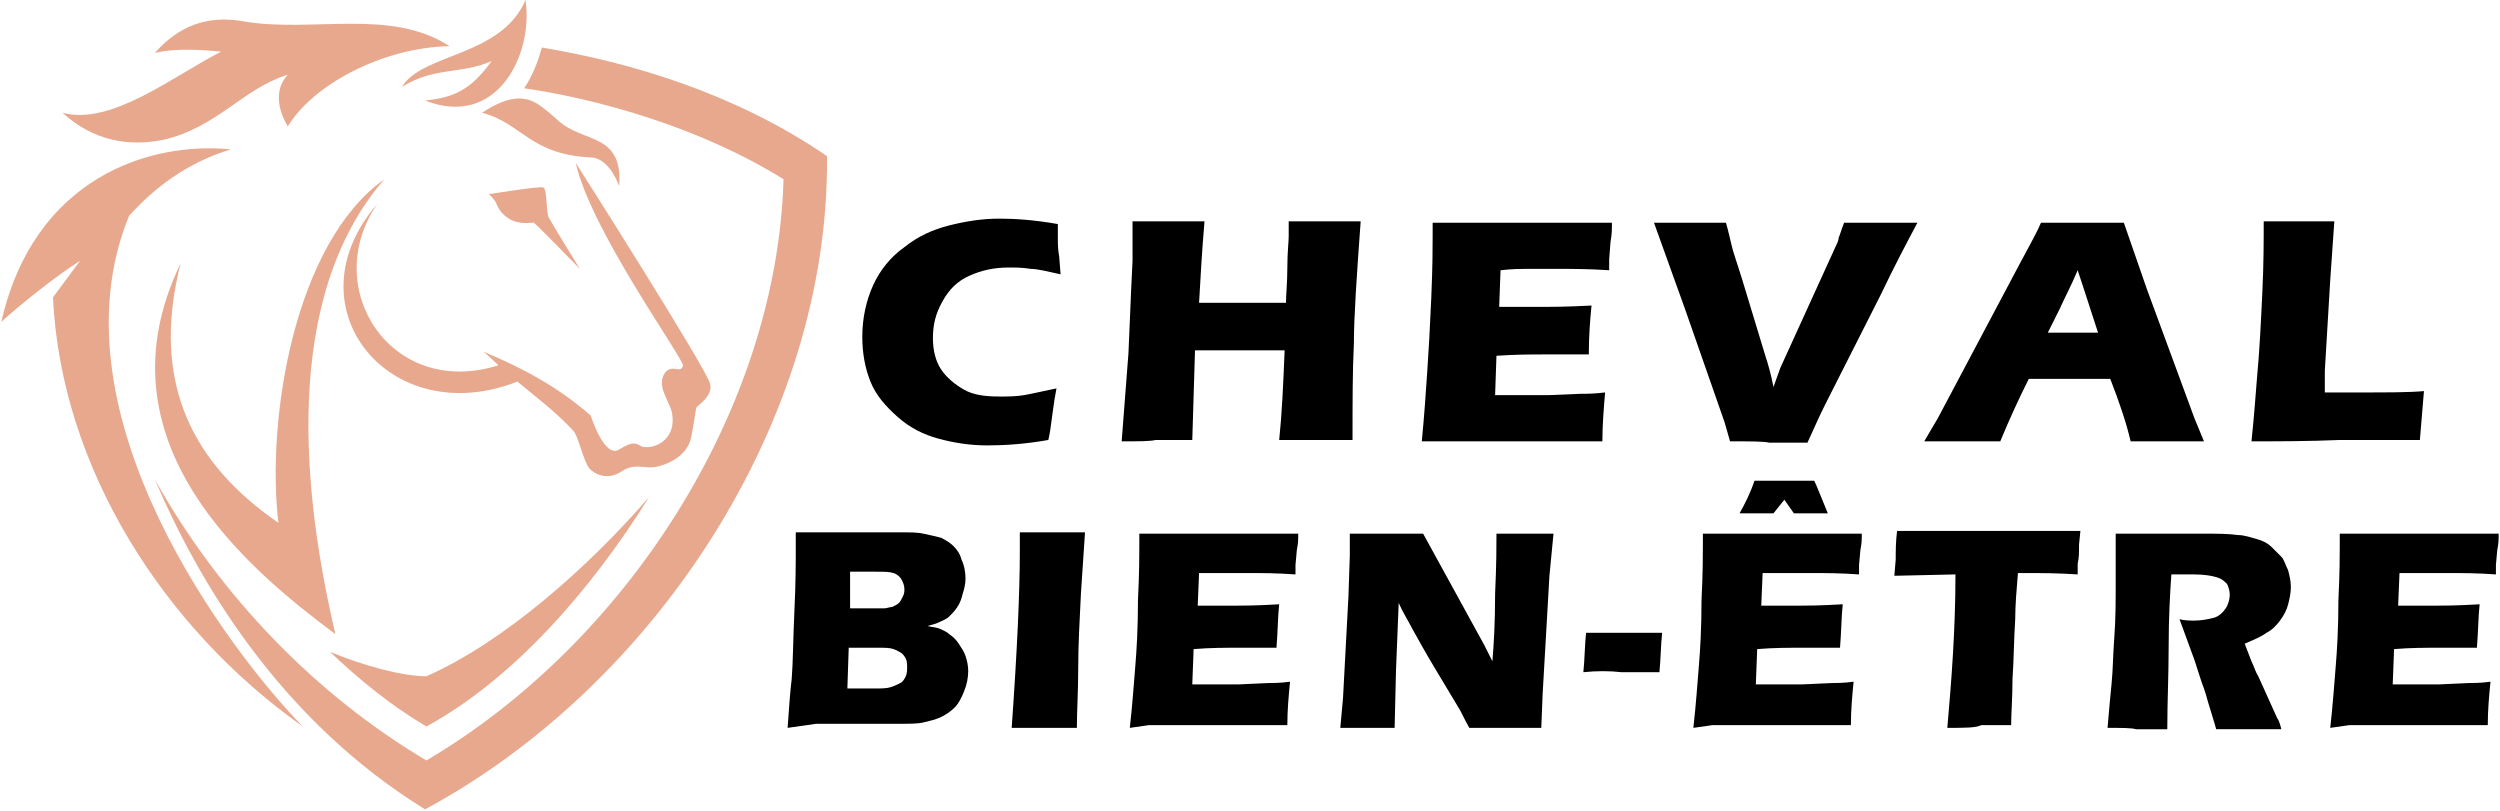 <?xml version="1.0" encoding="utf-8"?>
<!-- Generator: Adobe Illustrator 24.1.0, SVG Export Plug-In . SVG Version: 6.00 Build 0)  -->
<svg version="1.1" id="Layer_1" xmlns="http://www.w3.org/2000/svg" xmlns:xlink="http://www.w3.org/1999/xlink" x="0px" y="0px"
	 width="184.1px" height="59.7px" viewBox="0 0 184.1 59.7" style="enable-background:new 0 0 184.1 59.7;" xml:space="preserve">
<style type="text/css">
	.st0{fill-rule:evenodd;clip-rule:evenodd;fill:#E7A88D;}
</style>
<path class="st0" d="M4.6,8.3c3.6,1,8.3-2.8,11.7-4.5c-1.1-0.1-3.3-0.3-4.9,0.1c2.2-2.5,4.6-2.7,6.7-2.3c5,0.8,10.7-1,15,1.8
	C28.1,3.5,23,6.3,21.2,9.3c0,0-1.5-2.2,0-3.8c-3.3,1-5.2,3.9-9.2,4.8C9.5,10.8,6.9,10.4,4.6,8.3L4.6,8.3z M31.4,49.8
	c5.7-2.5,12-8.1,16.4-13.2c-4.3,6.9-10,13.4-16.4,16.9c-2.7-1.6-5-3.5-7.1-5.5C26.7,49,29.6,49.8,31.4,49.8L31.4,49.8z M31.4,56
	C46,47.4,57.2,30.3,57.7,13.2c-6.1-3.8-13.6-5.9-19.1-6.7c0.6-0.9,1-1.9,1.3-3c6.6,1.1,14.3,3.4,21,8c0.2,19.5-12.7,39-29.6,48.1
	c-10.7-6.6-16.7-16.8-19.9-24.3C16.2,43.9,23.3,51.2,31.4,56L31.4,56z M3.9,21.9c0.6,12.6,8.2,24.4,18.4,31.6
	C17.2,48.3,3.5,30.6,9.5,15.9c1.8-2,4.2-3.9,7.5-4.9c-6-0.6-14.5,2.1-16.9,12.7c1.2-1.1,3.9-3.3,5.8-4.5L3.9,21.9L3.9,21.9z
	 M50.3,26.9c0,0.1-0.1,0.3-0.3,0.3c-0.2,0-0.9-0.3-1.2,0.6c-0.3,0.9,0.6,1.9,0.7,2.7c0.3,1.8-1.2,2.6-2.2,2.4
	c-0.4-0.2-0.6-0.5-1.7,0.2c-1.1,0.7-2.1-2.5-2.1-2.5c-2.4-2.1-5-3.5-7.9-4.7c0,0,0.5,0.4,1.1,1c-7.9,2.5-13.2-5.7-8.9-11.9
	c-6.6,7.6,0.9,16.8,10.3,13.1c1.2,1,2.8,2.2,4.1,3.6c0.4,0.4,0.7,2.1,1.2,2.8c0.6,0.6,1.5,0.8,2.4,0.2c0.9-0.6,1.6-0.2,2.4-0.3
	c0.7-0.1,2.4-0.7,2.7-2.2c0.3-1.5,0.3-2,0.4-2.2c0-0.1,1.2-0.8,1-1.7c-0.1-0.9-9.9-16.3-9.9-16.3C43.5,16.9,50,25.9,50.3,26.9
	L50.3,26.9z M42.7,19.8c0,0-2.1-3.4-2.3-3.8c-0.2-0.5-0.1-2.1-0.4-2.2c-0.3-0.1-4,0.5-4,0.5s0.4,0.3,0.6,0.8c0.2,0.5,0.7,1,1.3,1.2
	c0.6,0.2,1.1,0.1,1.4,0.1C39.4,16.4,42.7,19.8,42.7,19.8L42.7,19.8z M24.7,46.7C18.4,42,6.9,32.6,13.3,19.4
	c-2.3,9,1.1,14.9,7.2,19.1c-0.9-7.7,1.2-20.6,7.8-25.3C20.7,22,22.3,36.5,24.7,46.7z M42.9,9.9c1.5,0.6,2.9,1,2.7,3.8
	c0,0-0.7-2-2-2.1c-4.6-0.2-5.1-2.5-8.1-3.3C37.5,7,38.7,7,39.8,7.8C41.2,8.8,41.1,9.2,42.9,9.9L42.9,9.9z M31.3,7.4
	c2.1-0.2,3.4-0.8,4.9-2.9c-2.3,1-4.2,0.4-6.6,1.9c1.5-2.5,7.3-2.2,9.1-6.4C39.3,4,36.6,9.5,31.3,7.4L31.3,7.4z"/>
<g>
	<g>
		<path d="M77.8,28.6c-0.1,0.5-0.2,1.1-0.3,1.9c-0.1,0.8-0.2,1.5-0.3,1.9c-1.7,0.3-3.2,0.4-4.5,0.4c-1.3,0-2.5-0.2-3.6-0.5
			s-2.1-0.8-3-1.6s-1.6-1.6-2-2.6c-0.4-1-0.6-2.1-0.6-3.3c0-1.4,0.3-2.7,0.8-3.8c0.5-1.1,1.3-2.1,2.3-2.8c1-0.8,2.1-1.3,3.3-1.6
			c1.2-0.3,2.4-0.5,3.7-0.5c1.2,0,2.6,0.1,4.3,0.4l0,1c0,0.4,0,0.9,0.1,1.4l0.1,1.3c-0.9-0.2-1.7-0.4-2.2-0.4
			c-0.6-0.1-1.1-0.1-1.6-0.1c-1.1,0-2,0.2-2.9,0.6c-0.9,0.4-1.5,1-2,1.9s-0.7,1.7-0.7,2.7c0,0.9,0.2,1.7,0.6,2.3
			c0.4,0.6,1,1.1,1.7,1.5s1.6,0.5,2.6,0.5c0.6,0,1.2,0,1.8-0.1S76.8,28.8,77.8,28.6z"/>
		<path d="M82.6,32.5l0.5-6.5l0.2-4.7l0.1-2.1c0-0.6,0-1.2,0-1.8l0-1.1c1.2,0,2.2,0,2.8,0c0.5,0,1.3,0,2.5,0c-0.2,2.3-0.3,4.3-0.4,6
			h6.4c0-0.6,0.1-1.5,0.1-2.6c0-1.1,0.1-1.9,0.1-2.3c0-0.2,0-0.6,0-1.1l2.8,0c0.3,0,1.1,0,2.5,0c-0.3,4.1-0.5,7.1-0.5,9
			c-0.1,2-0.1,4.3-0.1,7.1l-2.6,0c-0.4,0-1.3,0-2.8,0c0.2-1.9,0.3-4.1,0.4-6.6H88l-0.2,6.6l-2.7,0C84.7,32.5,83.9,32.5,82.6,32.5z"
			/>
		<path d="M104.7,32.5c0.2-2,0.3-3.7,0.4-5.1c0.1-1.4,0.2-3.2,0.3-5.5c0.1-2.3,0.1-3.8,0.1-4.5l0-1c1.9,0,4.1,0,6.8,0
			c2.4,0,4.6,0,6.4,0l0,0.4c0,0.1,0,0.4-0.1,1l-0.1,1.3c0,0.3,0,0.6,0,0.8c-1.5-0.1-2.8-0.1-3.8-0.1c-1.1,0-1.9,0-2.3,0
			c-0.4,0-1,0-1.9,0.1l-0.1,2.7c0.9,0,2,0,3.3,0c0.4,0,1.6,0,3.5-0.1c-0.1,1-0.2,2.2-0.2,3.6c-1.4,0-2.4,0-3.1,0
			c-1.1,0-2.3,0-3.7,0.1l-0.1,2.9h1.4c0.4,0,1.2,0,2.5,0l2.4-0.1c0.4,0,1,0,1.8-0.1c-0.1,1.2-0.2,2.4-0.2,3.6c-1.9,0-4,0-6.3,0
			l-5.2,0L104.7,32.5z"/>
		<path d="M127.4,32.5l-0.4-1.4l-2.9-8.3l-2.3-6.4c1.1,0,2,0,2.9,0c0.5,0,1.3,0,2.4,0c0.2,0.7,0.3,1.2,0.4,1.6
			c0.1,0.5,0.4,1.3,0.8,2.6l1.7,5.6c0.2,0.6,0.4,1.3,0.6,2.3l0.5-1.4l4.1-9c0.1-0.2,0.2-0.4,0.2-0.6c0.1-0.2,0.2-0.6,0.4-1.1
			c1.1,0,2.1,0,2.8,0c0.4,0,1.3,0,2.6,0c-0.8,1.5-1.7,3.2-2.7,5.3l-4.1,8.1c-0.4,0.8-0.8,1.7-1.3,2.8c-1.3,0-2.3,0-2.8,0
			C129.9,32.5,128.9,32.5,127.4,32.5z"/>
		<path d="M141.7,32.5l1-1.7l6.1-11.5l0.7-1.3c0.2-0.4,0.5-0.9,0.8-1.6c1.4,0,2.4,0,3,0c1.1,0,2.1,0,3.1,0l1.7,4.9l3.5,9.5l0.7,1.7
			c-1.4,0-2.2,0-2.5,0c-0.7,0-1.6,0-2.9,0c-0.3-1.3-0.8-2.8-1.5-4.6h-6c-0.7,1.4-1.4,2.9-2.1,4.6c-1.5,0-2.4,0-2.7,0
			C144,32.5,143,32.5,141.7,32.5z M150.8,24.5h3.7c-0.9-2.8-1.4-4.3-1.5-4.6c-0.5,1.2-1,2.1-1.3,2.8L150.8,24.5z"/>
		<path d="M165.8,32.5c0.2-1.9,0.3-3.4,0.4-4.6c0.2-2.1,0.3-4.3,0.4-6.4c0.1-2.1,0.1-3.8,0.1-5.2c1.1,0,2,0,2.8,0c0.6,0,1.4,0,2.4,0
			l-0.3,4.3l-0.4,6.7l0,1.6c1.4,0,2.2,0,2.6,0c2.1,0,3.6,0,4.7-0.1l-0.3,3.6c-2.1,0-4,0-5.9,0C170,32.5,167.7,32.5,165.8,32.5z"/>
		<path d="M58,53.6c0.1-1.5,0.2-2.8,0.3-3.6c0.1-1.2,0.1-2.9,0.2-5c0.1-2.1,0.1-3.6,0.1-4.5c0-0.3,0-0.7,0-1.3c0.9,0,1.7,0,2.2,0
			c0.8,0,1.7,0,2.7,0c1,0,1.9,0,2.6,0c0.9,0,1.5,0,1.9,0.1c0.5,0.1,0.9,0.2,1.3,0.3c0.4,0.2,0.7,0.4,0.9,0.6c0.3,0.3,0.5,0.6,0.6,1
			c0.2,0.4,0.3,0.9,0.3,1.4c0,0.4-0.1,0.8-0.2,1.1c-0.1,0.4-0.2,0.7-0.4,1s-0.4,0.5-0.6,0.7s-0.5,0.3-0.7,0.4
			c-0.2,0.1-0.5,0.2-0.9,0.3c0.4,0.1,0.7,0.1,0.9,0.2c0.2,0.1,0.5,0.2,0.7,0.4c0.3,0.2,0.5,0.4,0.7,0.7c0.2,0.3,0.4,0.6,0.5,0.9
			c0.1,0.3,0.2,0.7,0.2,1.1c0,0.5-0.1,1-0.3,1.5c-0.2,0.5-0.4,0.9-0.7,1.2c-0.3,0.3-0.6,0.5-1,0.7c-0.4,0.2-0.9,0.3-1.3,0.4
			c-0.4,0.1-1,0.1-2,0.1c-1,0-2,0-3.1,0l-2.8,0L58,53.6z M62.4,50.7h2c0.5,0,0.9,0,1.2-0.1c0.3-0.1,0.5-0.2,0.7-0.3
			c0.2-0.1,0.3-0.3,0.4-0.5c0.1-0.2,0.1-0.5,0.1-0.7c0-0.2,0-0.4-0.1-0.6s-0.2-0.3-0.3-0.4c-0.2-0.1-0.3-0.2-0.6-0.3
			s-0.6-0.1-1.1-0.1h-2.2L62.4,50.7z M62.6,44.8h1.5c0.5,0,0.8,0,1,0c0.2,0,0.4-0.1,0.6-0.1c0.2-0.1,0.4-0.2,0.5-0.3
			s0.2-0.3,0.3-0.5s0.1-0.4,0.1-0.5c0-0.3-0.1-0.5-0.2-0.7c-0.1-0.2-0.3-0.4-0.6-0.5c-0.3-0.1-0.7-0.1-1.3-0.1h-1.9L62.6,44.8z"/>
		<path d="M74.5,53.6c0.4-5.6,0.6-10,0.6-13l0-1.4c1.2,0,2.1,0,2.5,0c0.2,0,0.9,0,2.3,0c-0.1,1.6-0.2,3.1-0.3,4.5
			c-0.1,2-0.2,3.8-0.2,5.5c0,1.7-0.1,3.2-0.1,4.4l-2.2,0C76.7,53.6,75.8,53.6,74.5,53.6z"/>
		<path d="M83.2,53.6c0.2-1.8,0.3-3.3,0.4-4.5c0.1-1.2,0.2-2.8,0.2-4.9c0.1-2,0.1-3.4,0.1-4l0-0.9c1.7,0,3.7,0,6,0
			c2.2,0,4.1,0,5.7,0l0,0.3c0,0.1,0,0.4-0.1,0.9l-0.1,1.1c0,0.2,0,0.5,0,0.7c-1.4-0.1-2.5-0.1-3.4-0.1c-1,0-1.7,0-2,0s-0.9,0-1.7,0
			l-0.1,2.4c0.8,0,1.8,0,2.9,0c0.4,0,1.4,0,3.1-0.1c-0.1,0.9-0.1,2-0.2,3.2c-1.2,0-2.1,0-2.8,0c-1,0-2.1,0-3.3,0.1l-0.1,2.6h1.2
			c0.4,0,1.1,0,2.2,0l2.2-0.1c0.3,0,0.9,0,1.6-0.1c-0.1,1-0.2,2.1-0.2,3.2c-1.7,0-3.6,0-5.6,0l-4.6,0L83.2,53.6z"/>
		<path d="M98.7,53.6l0.2-2.2l0.4-7.5l0.1-3v-1.6c1.1,0,2.1,0,2.9,0c0.6,0,1.4,0,2.5,0l4.5,8.2l0.6,1.2c0.1-1.2,0.2-2.8,0.2-5
			c0.1-2.1,0.1-3.6,0.1-4.4c0.9,0,1.6,0,2.1,0c0.2,0,0.9,0,2.1,0l-0.3,3.1l-0.5,8.7l-0.1,2.5c-0.9,0-1.8,0-2.6,0c-0.7,0-1.6,0-2.7,0
			c-0.4-0.7-0.6-1.2-0.8-1.5l-1.8-3c-0.6-1-1.1-1.9-1.6-2.8c-0.3-0.6-0.7-1.2-1-1.9l-0.2,5l-0.1,4.2c-0.9,0-1.5,0-2,0
			C100.5,53.6,99.7,53.6,98.7,53.6z"/>
		<path d="M116.6,49.5c0.1-1,0.1-2,0.2-2.9c1,0,1.9,0,2.8,0c0.9,0,1.8,0,2.8,0c-0.1,0.9-0.1,1.9-0.2,2.9c-1,0-1.9,0-2.8,0
			C118.5,49.4,117.6,49.4,116.6,49.5z"/>
		<path d="M124.7,53.6c0.2-1.8,0.3-3.3,0.4-4.5c0.1-1.2,0.2-2.8,0.2-4.9c0.1-2,0.1-3.4,0.1-4l0-0.9c1.7,0,3.7,0,6,0
			c2.2,0,4.1,0,5.7,0l0,0.3c0,0.1,0,0.4-0.1,0.9l-0.1,1.1c0,0.2,0,0.5,0,0.7c-1.4-0.1-2.5-0.1-3.4-0.1c-1,0-1.7,0-2,0s-0.9,0-1.7,0
			l-0.1,2.4c0.8,0,1.8,0,2.9,0c0.4,0,1.4,0,3.1-0.1c-0.1,0.9-0.1,2-0.2,3.2c-1.2,0-2.1,0-2.8,0c-1,0-2.1,0-3.3,0.1l-0.1,2.6h1.2
			c0.4,0,1.1,0,2.2,0l2.2-0.1c0.3,0,0.9,0,1.6-0.1c-0.1,1-0.2,2.1-0.2,3.2c-1.7,0-3.6,0-5.6,0l-4.6,0L124.7,53.6z M128.1,37.8
			c0.4-0.7,0.8-1.5,1.1-2.4c0.7,0,1.4,0,2.3,0c0.6,0,1.3,0,2.1,0c0.2,0.4,0.5,1.2,1,2.4c-0.5,0-0.9,0-1.3,0c-0.3,0-0.7,0-1.2,0
			l-0.7-1l-0.8,1c-0.4,0-0.8,0-1.2,0C128.9,37.8,128.5,37.8,128.1,37.8z"/>
		<path d="M143.4,53.6c0.3-3.4,0.6-7.2,0.6-11.3l-4.5,0.1l0.1-1.2c0-0.6,0-1.3,0.1-2.1c2,0,4.3,0,7,0l2.6,0h2.5l1.4,0l-0.1,1
			c0,0.6,0,1-0.1,1.4c0,0.4,0,0.6,0,0.8c-1.5-0.1-2.7-0.1-3.7-0.1h-0.7c-0.1,1.2-0.2,2.4-0.2,3.4c-0.1,1.5-0.1,3-0.2,4.4
			c0,1.4-0.1,2.6-0.1,3.4c-1.1,0-1.9,0-2.2,0C145.5,53.6,144.7,53.6,143.4,53.6z"/>
		<path d="M155.2,53.6c0.1-1.2,0.2-2.3,0.3-3.3c0.1-1,0.1-2.1,0.2-3.4c0.1-1.3,0.1-2.7,0.1-4.1s0-2.6,0-3.5c0.9,0,1.6,0,2.1,0
			c0.6,0,1.2,0,2.1,0c0.8,0,1.6,0,2.4,0c0.9,0,1.7,0,2.4,0.1c0.5,0,1,0.2,1.4,0.3s0.8,0.3,1.1,0.6s0.5,0.5,0.7,0.7s0.3,0.6,0.5,1
			c0.1,0.4,0.2,0.8,0.2,1.2c0,0.5-0.1,0.9-0.2,1.3c-0.1,0.4-0.3,0.8-0.6,1.2s-0.6,0.7-1,0.9c-0.4,0.3-0.9,0.5-1.6,0.8l0.5,1.3
			c0.2,0.4,0.3,0.8,0.5,1.1l1.4,3.1c0.1,0.1,0.2,0.4,0.3,0.8c-1.2,0-1.9,0-2.3,0c-0.5,0-1.3,0-2.5,0c-0.1-0.4-0.3-1-0.6-2
			c-0.1-0.4-0.2-0.7-0.3-1c-0.2-0.5-0.4-1.2-0.7-2.1l-1.1-3c0.4,0.1,0.8,0.1,1.1,0.1c0.5,0,1-0.1,1.4-0.2s0.7-0.4,0.9-0.7
			c0.2-0.3,0.3-0.7,0.3-1c0-0.3-0.1-0.6-0.2-0.8c-0.2-0.2-0.4-0.4-0.8-0.5c-0.3-0.1-0.9-0.2-1.6-0.2c-0.2,0-0.5,0-0.8,0
			s-0.6,0-0.9,0c-0.1,1.4-0.2,3.2-0.2,5.3s-0.1,4.1-0.1,6.1c-1.2,0-1.9,0-2.3,0C157,53.6,156.2,53.6,155.2,53.6z"/>
		<path d="M171.6,53.6c0.2-1.8,0.3-3.3,0.4-4.5c0.1-1.2,0.2-2.8,0.2-4.9c0.1-2,0.1-3.4,0.1-4l0-0.9c1.7,0,3.7,0,6,0
			c2.2,0,4.1,0,5.7,0l0,0.3c0,0.1,0,0.4-0.1,0.9l-0.1,1.1c0,0.2,0,0.5,0,0.7c-1.4-0.1-2.5-0.1-3.4-0.1c-1,0-1.7,0-2,0s-0.9,0-1.7,0
			l-0.1,2.4c0.8,0,1.8,0,2.9,0c0.4,0,1.4,0,3.1-0.1c-0.1,0.9-0.1,2-0.2,3.2c-1.2,0-2.1,0-2.8,0c-1,0-2.1,0-3.3,0.1l-0.1,2.6h1.2
			c0.4,0,1.1,0,2.2,0l2.2-0.1c0.3,0,0.9,0,1.6-0.1c-0.1,1-0.2,2.1-0.2,3.2c-1.7,0-3.6,0-5.6,0l-4.6,0L171.6,53.6z"/>
	</g>
</g>
</svg>
